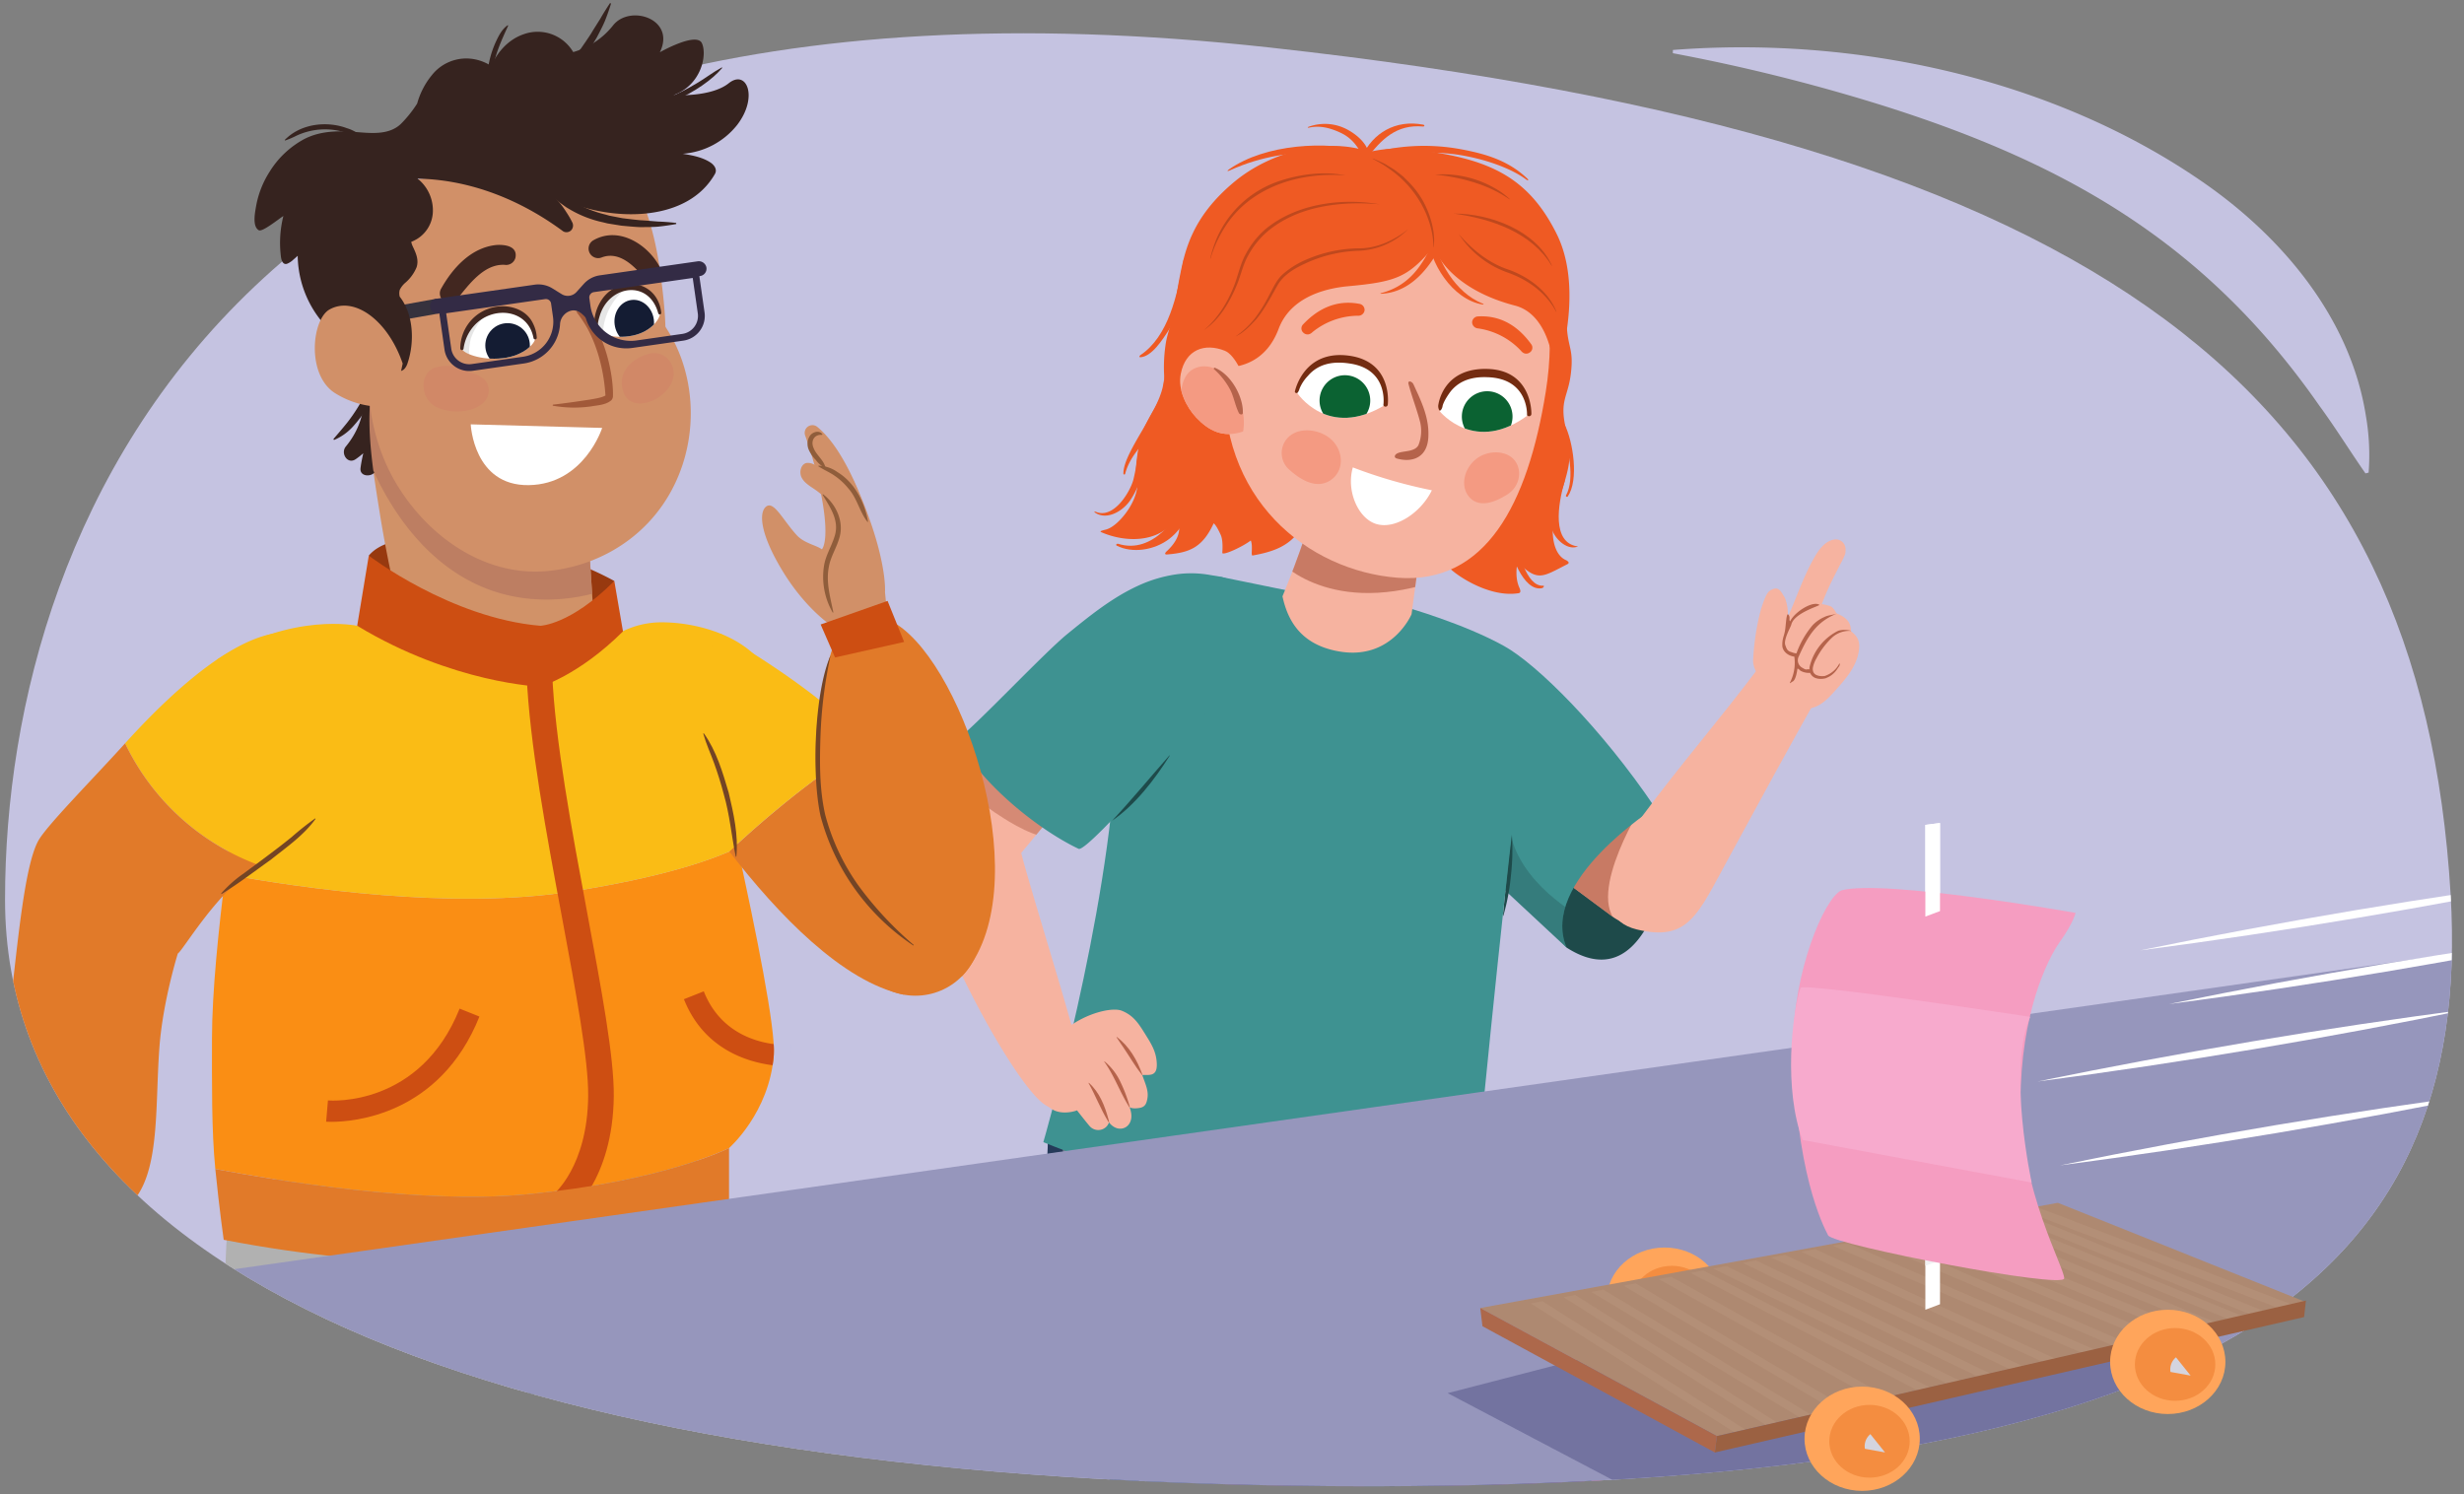 <svg xmlns="http://www.w3.org/2000/svg" xmlns:xlink="http://www.w3.org/1999/xlink" width="760" height="461" viewBox="0 0 760 461"><rect x="0" y="0" width="760" height="461" fill="#808080" stroke="none"/><defs><style>.cls-1{fill:#c5c3e1;}.cls-2,.cls-21,.cls-65{fill:none;}.cls-3{fill:#fff;}.cls-4{fill:#f6b3a0;}.cls-5{fill:#3e9291;}.cls-6{fill:#ca6e9a;}.cls-7{fill:#2e4970;}.cls-8{clip-path:url(#clip-path);}.cls-9{clip-path:url(#clip-path-2);}.cls-10,.cls-14{fill:#1e4a4a;}.cls-11{clip-path:url(#clip-path-3);}.cls-12,.cls-15,.cls-19{fill:#b5634b;}.cls-12{opacity:0.7;}.cls-13{clip-path:url(#clip-path-4);}.cls-14{opacity:0.3;}.cls-16{clip-path:url(#clip-path-5);}.cls-17{fill:#975375;}.cls-17,.cls-19{opacity:0.5;}.cls-18{clip-path:url(#clip-path-6);}.cls-20{clip-path:url(#clip-path-7);}.cls-21{stroke:#a9b4c4;stroke-width:1.91px;}.cls-21,.cls-65{stroke-miterlimit:10;}.cls-22{fill:#182538;}.cls-22,.cls-65{opacity:0.4;}.cls-23{fill:#1a3554;}.cls-24{clip-path:url(#clip-path-8);}.cls-25{fill:#97390f;}.cls-26{fill:#d19268;}.cls-27{fill:#9c602e;}.cls-28{fill:#d19068;}.cls-29{fill:#cd4e12;}.cls-30{fill:#9c9c9c;}.cls-31{fill:#b1b1b1;}.cls-32{fill:#fabc15;}.cls-33{fill:#fa8e14;}.cls-34{fill:#e17a29;}.cls-35{fill:#734425;}.cls-36{fill:#6a727a;}.cls-37{fill:#73bde4;}.cls-38{fill:#8f5d3b;}.cls-39{fill:#9696bc;}.cls-40{fill:#7373a0;}.cls-41{fill:#36231f;}.cls-42{fill:#bd7e62;}.cls-43{fill:#d18867;}.cls-44{fill:#a15939;}.cls-45{fill:#422720;}.cls-46{clip-path:url(#clip-path-9);}.cls-47{fill:#141c33;}.cls-48{opacity:0.1;}.cls-49{clip-path:url(#clip-path-10);}.cls-50{fill:#36323d;}.cls-51{fill:#332b45;}.cls-52{fill:#ef5a23;}.cls-53{fill:#f49a82;}.cls-54{clip-path:url(#clip-path-11);}.cls-55{fill:#bf481d;}.cls-56{clip-path:url(#clip-path-12);}.cls-57{fill:#0b6232;}.cls-58{fill:#742c11;}.cls-59{clip-path:url(#clip-path-13);}.cls-60{fill:#ffa55b;}.cls-61{fill:#f48d40;}.cls-62{fill:#d4d4de;}.cls-63{fill:#ae8971;}.cls-64{clip-path:url(#clip-path-14);}.cls-65{stroke:#bb9880;stroke-width:2.496px;}.cls-66{fill:#9b6142;}.cls-67{fill:#ad684b;}.cls-68{fill:#f1f1f2;}.cls-69{fill:#f59dc1;}.cls-70{fill:#f7aacd;}</style><clipPath id="clip-path"><path class="cls-1" d="M755.873,275.9c7.082,119.217-72.069,182.581-333.605,182.581S1.554,396.939,1.554,277.512,76.934-19.987,391.69,14.661C651.656,43.277,746.779,122.818,755.873,275.9Z"/></clipPath><clipPath id="clip-path-2"><path class="cls-2" d="M853.119,190.475A396.551,396.551,0,0,0,813.49,159.49c-31.372-21.581-32.127-191.511-32.127-191.511L65.62-30.98,66.005,112s-47.8,30.64-67.692,49.45C-61.344,223.7-97.512,324.158-83.463,410.527-72.536,477.7-31.232,536.357,53.025,561.888c48.968,14.261,101.419,5.063,151.973-4.557,27.241-5.184,113.36-18.11,215.689-25.458,90.583-6.5,185.313-8,246.09-4.709,143.265,7.756,223.252-52.222,241.829-145.488C921.482,317.031,903.629,244.119,853.119,190.475Z"/></clipPath><clipPath id="clip-path-3"><path class="cls-4" d="M497.189,282.636,462.173,256.63,481.017,219.6l32.138,35.313s11.763,4.644,4.692,21.483S497.189,282.636,497.189,282.636Z"/></clipPath><clipPath id="clip-path-4"><path class="cls-5" d="M433.829,187.377s17.778,5.023,30.18,11.955c10.025,5.6,29.786,25.084,46.467,49.791,0,0-35.848,22.791-27.281,43.18l-35.118-32.684S409.827,219.263,433.829,187.377Z"/></clipPath><clipPath id="clip-path-5"><path class="cls-6" d="M449.756,395.725s55.7,68.815,63.177,97.142c3.912,14.828-32.746,72.146-36.476,79.475-15.183.165-28.906-12.993-28.906-12.993l20.641-64.556L408.308,424.04Z"/></clipPath><clipPath id="clip-path-6"><path class="cls-4" d="M363.121,188.7s-42.333,5.6-70.928,53.132a46.914,46.914,0,0,0-6.42,29.562c1.8,14.764,24.352,58.416,35.073,68.236,9.965,9.126,11.029-13.383,11.354-16.048s-14.5-49.5-17.209-60.476c0,0,24.327-29.032,27.29-35.094s10.175-17.014,10.175-17.014Z"/></clipPath><clipPath id="clip-path-7"><path class="cls-7" d="M451.44,350.91l-64.1,2.508-64.1-2.508s-.331,15.05-1.728,35.961c-1.617,24.215,21.8,79.591,40.453,101.187,2.945,3.436,44.664-.491,74.113-7.853l-4.417-23.559,2.454,23.068c22.577-1.963,59.388-21.6,60.861-27.485C467.988,411.982,451.44,350.91,451.44,350.91Z"/></clipPath><clipPath id="clip-path-8"><path class="cls-4" d="M408.26,146.354a294.944,294.944,0,0,1-12.692,37.6c1.571,7.251,5.526,15.1,17.862,17.064,15.994,2.546,21.959-11.558,21.959-11.558l5.053-37.908Z"/></clipPath><clipPath id="clip-path-9"><path class="cls-3" d="M165.06,104.212c-.479-2.271-2.262-9.987-11.952-8.553-7.805,1.155-10.869,6.421-10.631,11.845.056,1.285,5.58,3.772,12.5,3.007S165.338,105.531,165.06,104.212Z"/></clipPath><clipPath id="clip-path-10"><path class="cls-3" d="M203.5,96.547c-.625-2.227-2.887-9.787-11.325-7.685-6.795,1.692-9.034,7.15-8.342,12.535.164,1.276,5.268,3.368,11.32,2.125S203.86,97.841,203.5,96.547Z"/></clipPath><clipPath id="clip-path-11"><path class="cls-4" d="M364.188,115.364c1.484-7.612,7.42-9.614,13.58-7.172,3.279,1.3,6.435,8.368,6.958,12.826.187,1.587.973,11.321-1.428,12.125-6.092,2.042-10.542-.33-14.315-4.325C366.008,125.666,363.225,120.285,364.188,115.364Z"/></clipPath><clipPath id="clip-path-12"><path class="cls-3" d="M444.072,126.861s10.921,13.66,27.591.918c0,0,.36-11.6-12.6-12.413C445.946,114.547,444.072,126.861,444.072,126.861Z"/></clipPath><clipPath id="clip-path-13"><path class="cls-3" d="M400.024,121.1s9.478,14.7,27.356,3.712c0,0,1.535-11.507-11.27-13.627C403.14,109.037,400.024,121.1,400.024,121.1Z"/></clipPath><clipPath id="clip-path-14"><polygon class="cls-2" points="711.371 401.987 529.553 442.997 461.522 404.125 634.722 371.042 711.371 401.987"/></clipPath></defs><g id="Guides_Delete_Me_" data-name="Guides (Delete Me)"><path class="cls-1" d="M755.873,275.9c7.082,119.217-72.069,182.581-333.605,182.581S1.554,396.939,1.554,277.512,76.934-19.987,391.69,14.661C651.656,43.277,746.779,122.818,755.873,275.9Z"/><g class="cls-8"><g class="cls-9"><path class="cls-10" d="M510.476,249.123a33.63,33.63,0,0,1,1.681,27.445c-3.528,9.364-11.129,27.175-28.962,15.735l-15.062-18.177L491.014,244.1Z"/><path class="cls-4" d="M497.189,282.636,462.173,256.63,481.017,219.6l32.138,35.313s11.763,4.644,4.692,21.483S497.189,282.636,497.189,282.636Z"/><g class="cls-11"><path class="cls-12" d="M507.623,246.576s-19.037,29.474-8.4,38.334L480.544,275.9l16.24-36.16Z"/></g><path class="cls-5" d="M433.829,187.377s17.778,5.023,30.18,11.955c10.025,5.6,29.786,25.084,46.467,49.791,0,0-35.848,22.791-27.281,43.18l-35.118-32.684S409.827,219.263,433.829,187.377Z"/><g class="cls-13"><path class="cls-14" d="M489.393,283.823s-18.545-9.08-23.081-24.94l-3.85,20.01,24.285,22.438Z"/></g><path class="cls-4" d="M573.3,201.074c.538-3.116-.215-4.657-2.391-6.361.014-2.915-1.563-4.29-4.368-5.472-.241-.1-1.009-2.021-2.153-2.3a13.22,13.22,0,0,0-2.486-.58,89.385,89.385,0,0,1,4.073-9.057c.542-1.085,1.146-2.267,1.683-3.321a24.123,24.123,0,0,0,1.457-3.034,3.8,3.8,0,0,0,.121-1.035,3.288,3.288,0,0,0-.479-2.154,3,3,0,0,0-3.021-1.322c-2.754.432-4.673,3.07-5.9,5.158-3.11,5.289-5.167,11.181-7.38,16.426-.663,1.57-.512,1.43-1.046,2.645a13.854,13.854,0,0,0-.871-6.245c-1.321-2.095-1.934-3.877-4.581-2.232-1.141.709-1.88,2.963-2.847,5.906a77.037,77.037,0,0,0-2.386,15.634c-.021,6.255,10.788,14.013,13.432,14.572,4.7.993,7.5-.406,11.242-4.54C568.994,209.792,572.447,206,573.3,201.074Z"/><path class="cls-4" d="M506.239,252.183c12.236-16.518,24.23-30.259,36.561-46.687,6.368,2.372,13.212,3.821,19.231,6.966-8.637,14.933-22.137,40-29.195,52.88-9.164,16.72-12.06,25.267-28,21.367C488.027,282.6,500.766,260.623,506.239,252.183Z"/><path class="cls-15" d="M567.442,204.705c-.008-.031-.074-.035-.1-.045a7.756,7.756,0,0,1-4.3,3.786c-.035.013.011.107-.069.083s.014-.04.018-.051-.016,0-.037.008a.574.574,0,0,1-.085.022c-.053.008-.081.017-.182.029a3.565,3.565,0,0,1-.369.034,5.611,5.611,0,0,1-.715-.009,3.976,3.976,0,0,1-1.378-.344,1.821,1.821,0,0,1-.936-.971,2.48,2.48,0,0,1-.1-1.39,9.021,9.021,0,0,1,1.059-2.73,24.541,24.541,0,0,1,4.7-6.321,7.836,7.836,0,0,1,6.142-2.168,7.681,7.681,0,0,0-3.81-.15,4.332,4.332,0,0,0-.713.3,16.67,16.67,0,0,0-8.41,10.93,2.134,2.134,0,0,0-.024.76c-1.051-.142-.827.393-2.159-.449a2.629,2.629,0,0,1-1.142-3.579c2.646-5.92,5.3-10.654,11.81-13.186-1.361.476-2.723.445-4.055,1.119a11.179,11.179,0,0,0-3.552,2.535,28.342,28.342,0,0,0-4.925,8.6c-.375.125-1.623-.384-1.769-.423-1.17-.308-1.365-1.281-1.653-2.013-.68-1.728,1.63-5.6,1.823-6.405.874-3.659,9.033-5.842,8.657-6.1-1.931-1.332-7.593,2.076-9.032,5.121-.484-.789.161-1.12-.5-2.068s-.758,3.178-1.069,4.936-.881,2.446-.826,4.583c.043,1.705,1.678,3.151,3.7,3.4a13.3,13.3,0,0,1-1.213,7.748c-.5.957.359.07.636-.032,1.131-.416,1.516-3.855,1.523-3.9.053-.392.9.527.959.551a5.429,5.429,0,0,0,2.964.651c.041-.007.018.052.029.075a3.027,3.027,0,0,0,1.425,1.429,4.491,4.491,0,0,0,1.747.348,5.643,5.643,0,0,0,.83-.046,3.458,3.458,0,0,0,.434-.067c.127-.022.158-.036.234-.054s.092-.024.145-.04a1.1,1.1,0,0,0,.115-.044c.047-.018.068-.035.12-.06s-.069.023.046-.026.378-.159.571-.26.464-.255.681-.4a7.448,7.448,0,0,0,1.2-1.028,8.263,8.263,0,0,0,.956-1.251C567.132,205.693,567.6,205.277,567.442,204.705Z"/><path class="cls-6" d="M409.87,398.772s11.357,58.512,19.166,109.982c1.977,13.026-36.969,76.164-40.577,84.324-15.152.991-29.57-11.4-29.57-11.4l27.458-72.326L360.5,407.825Z"/><path class="cls-6" d="M449.756,395.725s55.7,68.815,63.177,97.142c3.912,14.828-32.746,72.146-36.476,79.475-15.183.165-28.906-12.993-28.906-12.993l20.641-64.556L408.308,424.04Z"/><g class="cls-16"><path class="cls-17" d="M486.639,445.521l11.78,12.434S480.1,478.9,448.683,482.823L446.065,464.5Z"/></g><path class="cls-4" d="M363.121,188.7s-42.333,5.6-70.928,53.132a46.914,46.914,0,0,0-6.42,29.562c1.8,14.764,24.352,58.416,35.073,68.236,9.965,9.126,11.029-13.383,11.354-16.048s-14.5-49.5-17.209-60.476c0,0,24.327-29.032,27.29-35.094s10.175-17.014,10.175-17.014Z"/><g class="cls-18"><path class="cls-19" d="M335.7,240.592c-3.579-3.429-12.442,2.762-16.561.093-3.623-2.348-2.91-13.284-5.846-16.473-2.823-3.07-4.614-7.071-9.088-7.68-3.626-.494-11.488,9.9-11.881,14.321-.844,9.51,10.724,17.427,17.215,21.534,4.457,2.82,13.046,7.778,18.99,5.629C332.136,256.714,338.589,243.355,335.7,240.592Z"/></g><path class="cls-10" d="M463.565,282.5c.594-6.313,1.905-19,2.615-25.3l.123.013a68.74,68.74,0,0,1-.258,12.759,67.99,67.99,0,0,1-2.356,12.542l-.124-.012Z"/><path class="cls-7" d="M451.44,350.91l-64.1,2.508-64.1-2.508s-.331,15.05-1.728,35.961c-1.617,24.215,21.8,79.591,40.453,101.187,2.945,3.436,44.664-.491,74.113-7.853l-4.417-23.559,2.454,23.068c22.577-1.963,59.388-21.6,60.861-27.485C467.988,411.982,451.44,350.91,451.44,350.91Z"/><g class="cls-20"><path class="cls-21" d="M327.881,336.449s1.237,23.51,2.679,58.845c.981,24.05,20.123,64.3,44.664,96.2"/><path class="cls-22" d="M455.4,350.044l.61,13.407s-22.871,34.3-137.231-7.913l-.8-8.541Z"/><path class="cls-23" d="M409.161,401.342c5.809,12.82,10.071,26.258,14.92,39.454,4.517,13.326,9.291,26.572,13.171,40.1a.374.374,0,0,1-.681.293c-.377-.622-.723-1.263-1.083-1.895s-.716-1.268-1.057-1.912a.1.1,0,0,1,.04-.132c.489.275.954,1.217,1.44,1.769.43.586.876,1.163,1.291,1.76l-.673.322c-4.276-11.4-9.766-28.151-13.935-39.789-3.411-9.971-6.97-19.891-10.468-29.833-1.128-3.332-2.214-6.676-3.146-10.073a.1.1,0,0,1,.181-.067Z"/></g><path class="cls-5" d="M435.379,189.979s39.133,3.6,32.337,56.047c-4.263,32.895-12.489,117.856-12.489,117.856s-53.623,20.942-133.42-11.547c0,0,20.243-69.5,22.556-121.84,2.325-52.614,32.2-52.535,32.2-52.535Z"/><path class="cls-5" d="M351.094,180.659c-8.046,3.673-15,9.315-21.867,14.9-7.058,5.74-26.657,26.648-33.714,32.389,6.213,12.955,24.194,27.731,37.174,33.891,2.761,1.31,38.6-40.08,47.869-52.725,1.967-2.683,4.9-11.858,5.644-15.1,1.349-5.9-1.864-11.9-6.862-15-1.836-1.139-4.022-1.268-6.1-1.644a32.9,32.9,0,0,0-10.53-.185A42.525,42.525,0,0,0,351.094,180.659Z"/><path class="cls-10" d="M342.971,253.223c6.16-6.592,11.772-13.427,17.731-20.2l.105.066c-4.744,7.5-10.654,15.171-17.836,20.129Z"/><path class="cls-4" d="M408.26,146.354a294.944,294.944,0,0,1-12.692,37.6c1.571,7.251,5.526,15.1,17.862,17.064,15.994,2.546,21.959-11.558,21.959-11.558l5.053-37.908Z"/><g class="cls-24"><path class="cls-12" d="M443.826,167.588l-43.3-9.65-6.846,14.228s14.824,17.951,47.959,7.507Z"/></g><path class="cls-4" d="M353.086,318.768c-1.96-3.143-3.542-5.558-7.061-6.971-3.693-1.484-15.54,1.8-21.553,10.08a20.164,20.164,0,0,0-3.319,15.231.223.223,0,0,0,.039-.013,12.358,12.358,0,0,0,.355,1.25c2.422,7,10.244,4.4,10.642,4.171.736.941,3.13,4,3.9,4.86a3.537,3.537,0,0,0,4.968.36,3.329,3.329,0,0,0,1-1.512c.138.164.268.332.414.487,2.936,3.124,7.25.926,6.386-3.563a9.164,9.164,0,0,0-.411-1.541,4.338,4.338,0,0,0,1.737.292c2.5-.1,3.381-.666,3.754-3.254.335-2.294-.659-4.285-1.619-7.026,1.9-.134,4.561.686,4.49-3.268C356.744,324.422,355.031,321.9,353.086,318.768Z"/><path class="cls-15" d="M352.266,331.638c-2.221-2.811-3.9-5.785-5.892-8.714-.641-.964-1.322-1.889-2-2.967l.073-.1c3.862,2.893,6.374,7.245,7.935,11.742l-.117.038Z"/><path class="cls-15" d="M348.394,341.623c-2.9-4.537-4.655-9.74-7.8-14.126l.072-.1a18.118,18.118,0,0,1,4.981,6.49,44.658,44.658,0,0,1,2.866,7.7l-.119.032Z"/><path class="cls-15" d="M342.125,346.232c.01-.047-.008.055-.114.01-.071-.073-.05-.082-.07-.1-.037-.054-.152-.228-.192-.286-2.251-3.716-3.873-7.97-6-11.76l.079-.094c3.312,2.915,4.971,7.2,6.094,11.362.046.19.138.552.179.741,0,.015.025.041-.018.013-.143.029-.063.092-.08.1l.122.015Z"/><path class="cls-25" d="M113.744,171.4c7.219-8.636,28.993-5.178,46.387-2.261a92.179,92.179,0,0,1,29.348,10.076l-13.248,22.238L130.643,192.5l-16.9-21.1"/><path class="cls-26" d="M115.31,115.83c2.34-10.428,16.812-8.256,20.192,0a46.136,46.136,0,0,1,2.22,7.194,14.153,14.153,0,0,1,1.316,1.177,14.857,14.857,0,0,1,7.7,3.592l.384.332c.265.23.507.469.744.71a80.523,80.523,0,0,0,9.769,7.781,40.323,40.323,0,0,1,7.586,4.014c5.2-.7,11.322,1.907,12.822,7.054,4.378,15.029,3.809,31.032,5.522,46.451,2.2,19.869-48.151,16.677-56.107,5.177-4.08-5.9-5.017-13.92-6.5-20.743q-2.193-10.119-3.831-20.341C114.965,144.57,112.263,129.406,115.31,115.83Z"/><path class="cls-27" d="M119.045,117.02c-3.077-1.826-5.219-4.39-8.374-5.993-2.932-1.889-6.129-2.629-9.459-3.529a.128.128,0,0,1-.026-.236c4.6-2.02,11.431,2.263,14.832,5.276,1.314,1.211,2.722,2.442,3.213,4.334a.131.131,0,0,1-.186.148Z"/><path class="cls-28" d="M-13.7,417.1c-6.9.783-5.925-3.482-5.925-3.482a9.853,9.853,0,0,1-5.485-1.266c-2.787-1.583,0-5.279,0-5.279s-3.736-1.382-3.736-3.59,6.963-7.271,6.963-7.271-1.731-1.318-.765-2.983C-20.542,389.6.59,379.607,9.769,378.8L12.7,366.5l20.244,4.407s-5.806,50.846-13.693,48.764c-7.432-1.963.808-18.872.808-18.872a63.123,63.123,0,0,0-15.691,4.333C-5.741,409.346-8.125,416.468-13.7,417.1Z"/><path class="cls-29" d="M9.769,378.8s13.962,7.03,21.407,5l1.765-12.889L12.7,366.5Z"/><path class="cls-30" d="M203.877,511.226a57.742,57.742,0,0,0-8.1-19.808l-28.318-48.985L163.9,426.782C177.316,436.832,198.36,468.094,203.877,511.226Z"/><path class="cls-31" d="M280.586,493.459c-1.547-13.508-66.574-137.624-66.574-137.624l-66.13,61.635,15.829,24.441-3.557-15.651a55.084,55.084,0,0,1,4.494,3.811l2.809,12.362,28.318,48.985a57.8,57.8,0,0,1,9.273,32.266c-.019,1.241-.037,2.54-.055,3.879.013,1.771,0,3.554-.061,5.354-.22,22.215-.091,53.134,1.857,68.193,3.3,25.479,23.449,31.4,51.6,27.384S282.705,511.966,280.586,493.459Z"/><polygon class="cls-31" points="102.316 422.833 232.645 413.605 214.012 355.835 81.216 352.139 102.316 422.833"/><path class="cls-32" d="M176.705,219.326a27.359,27.359,0,0,1,27.358-27.359c15.11,0,34.328,7.691,34.328,22.8s-19.218,31.917-34.328,31.917A27.359,27.359,0,0,1,176.705,219.326Z"/><path class="cls-32" d="M38.575,229.31c20.185-22.347,49.05-46.747,63.444-26.965,20.6,28.305,1.806,47.126-22.1,64.541A74.181,74.181,0,0,1,38.575,229.31Z"/><path class="cls-33" d="M69.554,269.672c22.977,4.229,70.025,11.151,107.151,5.279,27.527-4.353,42.683-9.562,50.82-13.443,5.655,25.725,11.764,55.973,11.146,64-1.372,17.788-13.809,28.649-13.809,28.649s-20.145,10.207-62.281,14.249c-32.869,3.154-77.932-4.351-96.166-7.805-1.192-11.879-1.031-26.837-1.031-40.25C65.384,306.188,67.437,286.355,69.554,269.672Z"/><path class="cls-32" d="M69.554,269.672c2.252-17.748,4.575-31.93,4.575-31.93l-7.153-34.3c23.214-14.72,43.193-10.4,43.193-10.4l56.48,18.773,25.5-17.038.394,2.294c8.389-6.889,22.559-2.113,22.559-2.113l3.383,27.13s4.362,18.169,9.035,39.425c-8.137,3.881-23.293,9.09-50.82,13.443C139.579,280.823,92.531,273.9,69.554,269.672Z"/><path class="cls-34" d="M3.079,311.419c2.454-21.6,4.545-44.386,8.713-52.026,2.545-4.666,16.78-19.01,26.783-30.083a74.181,74.181,0,0,0,41.344,37.576q-1.62,1.18-3.266,2.355c-10.851,7.727-20.41,24.186-21.8,24.88,0,0-4.572,14.582-5.661,28.675-1.9,24.607,1.869,52.453-21.616,53.7C-7.7,378.367.625,333.017,3.079,311.419Z"/><path class="cls-35" d="M97.34,252.6c-3.671,5.1-8.923,8.7-13.766,12.571-5.081,3.61-9.933,7.355-15.252,10.628l-.125-.147a36.949,36.949,0,0,1,6.974-6.215c2.488-1.866,4.992-3.661,7.45-5.536q3.717-2.763,7.314-5.669a92.362,92.362,0,0,1,7.268-5.768l.137.136Z"/><path class="cls-35" d="M218.584,222.06c2.5,6.31,3.5,13.015,5.2,19.557.737,3.291,1.477,6.58,2.174,9.879a62.512,62.512,0,0,1,1.664,9.991l-.189.041c-2.461-6.333-3.515-13.008-5.2-19.555-.738-3.287-1.483-6.573-2.179-9.871a59.348,59.348,0,0,1-1.659-10l.188-.045Z"/><path class="cls-29" d="M175.271,374.919c.563-.429,13.781-10.842,14.043-36.771.12-11.959-3.749-32.719-8.23-56.758-4.664-25.022-9.95-53.382-10.759-73.721l-7.895.314c.832,20.91,6.173,49.569,10.888,74.855,4.221,22.649,8.209,44.041,8.1,55.23-.22,21.82-10.533,30.251-10.972,30.6Z"/><path class="cls-29" d="M192.154,194.772l-2.675-15.553c-13.524,13.591-22.83,13.818-22.83,13.818-27.718-2.358-52.9-21.633-52.9-21.633l-3.575,21.633c29.533,17.853,56.48,18.773,56.48,18.773S178.366,208.482,192.154,194.772Z"/><path class="cls-31" d="M70.468,376.372S59.979,455.427,106.34,530.831c3.317,5.4,1.648,12.48-3.245,16.5-14.384,11.823-42.043,37.592-49.237,66-9.847,38.885,4.406,41.323,4.406,41.323L93.3,662.665c6.485,1.482,12.589-1.542,17.18-6.355,19.753-20.7,70.6-96.5,73.559-114.926,4.054-25.223-26.393-140.995-26.393-140.995"/><path class="cls-30" d="M203.877,511.226a57.742,57.742,0,0,0-8.1-19.808l-28.318-48.985L163.9,426.782C177.316,436.832,198.36,468.094,203.877,511.226Z"/><path class="cls-36" d="M167.594,446.784c-2.126-4.782-2.772-9.941-4.127-14.944-.877-4.5-2.747-10.653-2.973-15.207l.186-.052a33.343,33.343,0,0,1,2.467,7.376c.66,2.5,1.263,5.012,1.866,7.524.57,2.519,1.141,5.038,1.659,7.569a34.551,34.551,0,0,1,1.111,7.691l-.189.043Z"/><path class="cls-34" d="M162.581,368.41c42.136-4.042,62.281-14.249,62.281-14.249v19.354S171.3,402.236,69,382.452c0,0-1.315-9.17-2.588-21.847C84.649,364.059,129.712,371.564,162.581,368.41Z"/><path class="cls-29" d="M102.178,346.064c6.763,0,33.49-2,45.7-32.478l-6.111-2.448c-12.121,30.249-39.446,28.413-40.615,28.321l-.554,6.56C100.643,346.022,101.2,346.064,102.178,346.064Z"/><polygon class="cls-37" points="243.904 322.319 244.159 325.601 243.895 322.32 243.904 322.319"/><path class="cls-29" d="M210.952,308.23l6.121-2.426c4.818,12.16,15.212,15.436,21.563,16.276a26.26,26.26,0,0,1,.035,3.432c-.082,1.056-.208,2.083-.362,3.089C230.434,327.6,217.042,323.6,210.952,308.23Z"/><path class="cls-34" d="M278.79,306.835l21-29.969c-14.322-23.075-24.887-37.8-32.529-47.209-18.2,11.165-34.53,25.685-42.314,33.007C240,282.144,259.939,302.917,278.79,306.835Z"/><path class="cls-32" d="M224.945,262.664c7.784-7.322,24.119-21.842,42.314-33.007-13.161-16.2-45.016-34.163-45.016-34.163l-21.85,30.693A345.9,345.9,0,0,0,224.945,262.664Z"/><path class="cls-35" d="M217.084,226.2c3.889,5.445,5.809,11.981,7.673,18.325,1.519,6.439,3.021,13.069,2.364,19.725l-.193.01c-1.309-6.482-1.853-12.981-3.707-19.33-.82-3.168-1.81-6.291-2.913-9.375s-2.5-6.038-3.4-9.268l.173-.087Z"/><circle class="cls-34" cx="282.341" cy="286.984" r="20.169"/><path class="cls-34" d="M296.68,301.175c23.864-26.384,1.21-95.092-20.193-108.653l-19.725,7.538s-9.118,25.534-3.094,50.926,28.12,40.615,28.12,40.615Z"/><path class="cls-35" d="M256.191,202.151a139.669,139.669,0,0,0-3.109,24.589c-.281,8.174-.371,16.611,1.444,24.59a67.3,67.3,0,0,0,10.467,22.137,107.545,107.545,0,0,0,16.85,18.054l-.11.159a69.323,69.323,0,0,1-28.652-39.992c-2.781-12.58-1.9-38.108,3.11-49.537Z"/><path class="cls-28" d="M255.731,192.463s-7.574-5.094-14.475-16.526-7.176-17.834-5-19.626c2.394-1.97,5.08,3.9,9.426,8.709,2.341,2.588,6.021,3.121,7.814,4.428,0,0,2.809-2.492-.551-18.542a114.278,114.278,0,0,0-4.592-16.54,2.378,2.378,0,0,1,3.691-2.709c3.258,2.636,7.534,7.873,12.086,18.251,9.712,22.139,8.837,32.708,8.837,32.708l.815,8.486-16.046,6.673Z"/><polygon class="cls-29" points="257.554 202.811 253.122 192.636 273.762 185.368 278.873 198.022 257.554 202.811"/><path class="cls-28" d="M251.457,151.073c-1.546-1.068-3.292-2.04-4.175-3.7s-.285-4.251,1.567-4.571a4.125,4.125,0,0,1,2.606.712,33.34,33.34,0,0,1,7.339,5.495,20.241,20.241,0,0,0-4.745-6.309,12.618,12.618,0,0,1-2.7-2.771,3.055,3.055,0,0,1,.129-3.608,2.908,2.908,0,0,1,3.346-.293,7.837,7.837,0,0,1,2.54,2.5,65.639,65.639,0,0,1,12.42,34.621c.113,1.922.052,4.082-1.312,5.442a3.8,3.8,0,0,1-4.709.387c-1.589-1.109-1.856-3.311-1.765-5.107a29.242,29.242,0,0,0-.2-6.139,25.657,25.657,0,0,0-5.082-11.669A23.961,23.961,0,0,0,251.457,151.073Z"/><path class="cls-38" d="M253.831,152.454c3.952,2.89,6.6,8.441,5.079,13.406-.871,3.167-2.718,5.839-3.258,9.024-.94,4.752.456,9.312,1.39,14.034l-.18.07a22.063,22.063,0,0,1-2.715-14.374c.485-3.259,2.365-6.131,3.275-9.169,1.563-4.786-1.26-8.786-3.736-12.863l.145-.128Z"/><path class="cls-38" d="M252.452,143.647a10.461,10.461,0,0,1,5.827,1.964c5.375,3.252,8.383,9.3,9.47,15.32l-.179.074c-2.478-3.176-3.191-7.289-5.857-10.278A19.908,19.908,0,0,0,257.5,146.8c-1.6-1.13-3.361-1.82-5.1-2.969l.05-.186Z"/><path class="cls-38" d="M254.471,144.327a8.2,8.2,0,0,1-2.838-2.423,10.631,10.631,0,0,1-2.21-3.235,4.544,4.544,0,0,1,.376-4.214c.825-1.24,2.977-1.865,3.879-.462l-.112.158c-2.4-.214-3.553,1.832-2.658,3.956.76,2.2,3.1,3.681,3.712,6.1l-.149.124Z"/></g><polygon class="cls-39" points="976.099 528.327 -45.638 528.327 -45.509 408.267 941.972 267.845 976.099 528.327"/><polygon class="cls-40" points="556.297 401.381 446.514 429.752 516.825 466.758 710.488 422.351 631.542 397.68 556.297 401.381"/><path class="cls-3" d="M768.505,337.146q-66.129,13.566-133.116,22.345,66.126-13.587,133.116-22.345Z"/><path class="cls-3" d="M802.189,287.375q-66.127,13.567-133.115,22.345,66.125-13.587,133.115-22.345Z"/><path class="cls-3" d="M793.2,270.826q-66.129,13.567-133.116,22.345,66.124-13.587,133.116-22.345Z"/><path class="cls-3" d="M761.523,311.278Q695.4,324.845,628.408,333.624q66.125-13.587,133.115-22.346Z"/></g><path class="cls-41" d="M116.69,112.824c-.8,2.031-1.732,4.095-2.687,6.1s-2,3.982-3.123,5.9a53.548,53.548,0,0,1-3.733,5.483c-1.376,1.73-2.8,3.37-4.314,5.139l.19.281a16.316,16.316,0,0,0,5.737-4.027,42.584,42.584,0,0,0,4.27-5.545,53.072,53.072,0,0,0,3.371-6.087,49.493,49.493,0,0,0,2.55-6.488Z"/><path class="cls-41" d="M106.654,137.759c5.5-6.7,6.387-13.839,5.467-22.124-.488-4.394,5.887-4.573,7.23-.977a20.642,20.642,0,0,1,.572,12.078,18.259,18.259,0,0,1,.392,4.155,3.116,3.116,0,0,1,2.279,2.1c.742,2.959-2.185,7.224.65,9.508,2.153,1.735.378,5.618-2.266,5.462a5.067,5.067,0,0,1-4.765-3.151c-.18.271-.363.537-.552.788-1.226,1.628-4.785,1.446-4.461-1.206.188-1.542.513-3.057.843-4.573a22.991,22.991,0,0,1-2.369,1.851C107.16,143.354,104.983,139.8,106.654,137.759Z"/><path class="cls-42" d="M115.143,145.134c-1.3-9.848-1.932-19.953.167-29.3,2.34-10.427,16.812-8.255,20.192,0a46.181,46.181,0,0,1,2.22,7.2,14.153,14.153,0,0,1,1.316,1.177,14.857,14.857,0,0,1,7.7,3.592l.384.332c.265.23.507.469.744.71a80.523,80.523,0,0,0,9.769,7.781,40.323,40.323,0,0,1,7.586,4.014c5.2-.7,11.322,1.907,12.822,7.054,3.346,11.489,3.8,23.546,4.6,35.477a57.114,57.114,0,0,1-14.085,1.783C137.378,184.964,121.451,159.055,115.143,145.134Z"/><path class="cls-28" d="M122.535,149.685c10.223,16.674,27.79,28.338,46.621,26.436,18.791-1.9,35.8-14.012,41.8-34.129,5.622-18.851-.18-40.161-15.3-51.242a8.4,8.4,0,0,0-7.316-1.238c-.275-.176-.538-.359-.833-.524-10.833-6.065-21.948-11.832-34.343-12.314-11.008-.427-22.79,4-30.164,13.141C109.669,106.346,111.833,132.228,122.535,149.685Z"/><path class="cls-3" d="M145.192,130.9l40.541,1.1s-5.515,17.375-22.614,17.651S145.192,130.9,145.192,130.9Z"/><path class="cls-43" d="M134.662,113.264a12.483,12.483,0,0,1,10.044,1.6,9.938,9.938,0,0,1,4.842,2.354,4.936,4.936,0,0,1,0,6.5c-3.314,4.021-11.651,3.954-15.648,1.456C129.574,122.474,129.295,114.686,134.662,113.264Z"/><path class="cls-28" d="M124.222,91.492A94.12,94.12,0,0,1,166.9,86.668c4.712.584,10.9,3.194,15.534,1.111,3.749-1.685,4.578-5.641,4.355-9.358-.272-4.544-1.44-9.107-5.307-11.874-.21-.15-.447-.269-.666-.408a4.532,4.532,0,0,0-3.876-5.461l-22.435-2.433c-8.879-2.465-17.938-4.438-27.058-2.668-2.783.54-3.438,2.862-2.741,4.894l-5.592,25.92C118.494,89.261,121.046,92.6,124.222,91.492Z"/><path class="cls-28" d="M173.1,60.137c-2.139-11.737,13.139-19.385,19.886-8.371,6.155,10.046,9.168,20.979,10.712,32.562,1.435,10.762,3.027,24.518-.839,34.911-5.162,13.879-24.395,11.486-25.623-3.463-.4-4.843.661-9.94.789-14.833a122.351,122.351,0,0,0-.376-13.807C176.862,78.067,174.731,69.082,173.1,60.137Z"/><path class="cls-41" d="M167.232,55.584a15.026,15.026,0,0,0,3.425,5.058,26.686,26.686,0,0,0,2.19,2c.809.553,1.571,1.192,2.425,1.665a34.5,34.5,0,0,0,10.733,4.273l1.4.343,1.413.229,2.824.456c1.893.171,3.784.372,5.676.451,1.893-.015,3.787.017,5.669-.146,1.88-.2,3.752-.463,5.6-.809l-.021-.338c-1.882-.219-3.742-.359-5.595-.427-1.852-.129-3.691-.314-5.531-.408-1.832-.171-3.656-.4-5.474-.626l-2.692-.522-1.345-.26-1.313-.369a36.077,36.077,0,0,1-9.954-4.085c-.783-.431-1.452-1.013-2.188-1.507a24.279,24.279,0,0,1-1.987-1.726c-.3-.315-.621-.617-.908-.942l-.82-1.006a13.048,13.048,0,0,1-1.276-2.085Z"/><path class="cls-41" d="M157.321,31.466a15.049,15.049,0,0,0,6.069-.689,26.767,26.767,0,0,0,2.787-1.014c.865-.46,1.785-.839,2.6-1.376a34.528,34.528,0,0,0,8.763-7.528l.951-1.078.858-1.146,1.713-2.291c1.029-1.6,2.085-3.18,3.032-4.819.865-1.684,1.771-3.348,2.5-5.09q1.047-2.634,1.881-5.34l-.31-.138c-1.066,1.566-2.052,3.149-2.972,4.76-.973,1.58-1.99,3.124-2.926,4.711-1,1.543-2.048,3.054-3.093,4.559l-1.711,2.143-.854,1.071-.936.993a36.072,36.072,0,0,1-8.235,6.924c-.745.494-1.571.817-2.35,1.24a24.421,24.421,0,0,1-2.45.96c-.419.12-.835.264-1.256.367l-1.272.26a12.937,12.937,0,0,1-2.438.164Z"/><path class="cls-44" d="M178.021,96.018c7.616,2.373,11.253,18.88,11.039,26.016a1.983,1.983,0,0,1-.488,1.426c-1.759,1.494-4.12,1.519-6.255,1.906a37.433,37.433,0,0,1-11.843-.225l.051-.312c3.835-.434,7.712-1,11.489-1.573,1.546-.3,3.588-.533,4.859-1.326a.512.512,0,0,0-.118.267c-.379-6.969-2.2-14.9-5.755-21.224a44.569,44.569,0,0,0-3.15-4.69l.171-.265Z"/><path class="cls-45" d="M155.651,81.694c-6.4-.335-11.043,6.109-14.708,10.641a2.955,2.955,0,0,1-4.967-3.146c3.594-6.473,9.322-12.865,17.183-13.622,2.652-.162,6.554.382,5.822,3.952a2.968,2.968,0,0,1-3.33,2.175Z"/><path class="cls-3" d="M165.06,104.212c-.479-2.271-2.262-9.987-11.952-8.553-7.805,1.155-10.869,6.421-10.631,11.845.056,1.285,5.58,3.772,12.5,3.007S165.338,105.531,165.06,104.212Z"/><g class="cls-46"><circle class="cls-47" cx="156.559" cy="106.555" r="6.872"/><path class="cls-48" d="M140.753,110.379a26.7,26.7,0,0,1,.556-3.569c.008-.056.01-.113.019-.169a18.408,18.408,0,0,1,2.472-6.948A17.756,17.756,0,0,1,154.554,92.6c.7-.111.837.888.258,1.15l-.021.01c.048.008.1.01.144.019a.6.6,0,0,1-.057,1.177,11.65,11.65,0,0,0-5.1,2.255,18.132,18.132,0,0,0-3.378,4.519,19.55,19.55,0,0,0-1.212,2.851,19.392,19.392,0,0,0-.427,2.694,24.139,24.139,0,0,0-.061,3.019c.042,1.094.419,2.466.092,3.515a1.785,1.785,0,0,1-1.34,1.372,1.9,1.9,0,0,1-1.483-.316,1.549,1.549,0,0,1-.932-.767A6.654,6.654,0,0,1,140.753,110.379Z"/></g><path class="cls-45" d="M164.552,104.255c-1.732-9.047-12.652-9.977-18.25-3.856a13.148,13.148,0,0,0-3.319,7.139.509.509,0,0,1-1.015-.039,13.046,13.046,0,0,1,10.673-12.791c4.48-.891,9.787.755,11.79,5.134a11.072,11.072,0,0,1,1.136,4.327.51.51,0,0,1-1.015.086Z"/><path class="cls-3" d="M203.5,96.547c-.625-2.227-2.887-9.787-11.325-7.685-6.795,1.692-9.034,7.15-8.342,12.535.164,1.276,5.268,3.368,11.32,2.125S203.86,97.841,203.5,96.547Z"/><g class="cls-49"><ellipse class="cls-47" cx="195.626" cy="99.355" rx="6.091" ry="6.872" transform="translate(-11.075 25.765) rotate(-7.329)"/><path class="cls-48" d="M182.006,103.524a21.181,21.181,0,0,1,.357-3.526,20.135,20.135,0,0,1,.7-2.689.8.8,0,0,1-.033-.249,17.776,17.776,0,0,1,.5-4.115,13,13,0,0,1,1.911-3.77c1.665-2.332,4.135-4.46,7.025-4.964a1.294,1.294,0,0,1,1.512.72,1.375,1.375,0,0,1,.061.827,8.386,8.386,0,0,1,2.079-.4c.713-.036.8.847.347,1.212-1.6,1.276-3.358,2.3-4.846,3.731a18.431,18.431,0,0,0-5.443,10.384,16.663,16.663,0,0,0-.174,2.8c.014,1.25.305,2.472-.21,3.648a1.814,1.814,0,0,1-2.828.429A5.914,5.914,0,0,1,182.006,103.524Z"/></g><path class="cls-45" d="M203.024,96.626c-2.9-10.615-15.392-8.67-18.1,1.013a12.7,12.7,0,0,0-.618,3.744.48.48,0,0,1-.956.052,13.428,13.428,0,0,1,1.691-8.062c4.819-8.732,17.7-7.511,18.927,3.1a.481.481,0,0,1-.946.157Z"/><path class="cls-45" d="M183.126,74.059c7.787-4.341,16.724,1.331,20.447,8.417a2.957,2.957,0,0,1-5.029,3.083c-3.155-3.761-7.638-8.119-12.891-6.169a2.952,2.952,0,0,1-2.527-5.331Z"/><polygon class="cls-50" points="112.474 96.153 134.622 92.153 135.403 96.688 113.744 100.523 112.474 96.153"/><path class="cls-51" d="M132.692,94.877a2.388,2.388,0,0,0,2.711,1.811l.1-.015,1.6,11.167a7.711,7.711,0,0,0,8.725,6.539L161.6,112.12a13.029,13.029,0,0,0,11.138-12.092,4.529,4.529,0,0,1,1.326-2.987,4.346,4.346,0,0,1,2.4-1.263c1.568-.225,2.97.863,3.944,1.938a1.614,1.614,0,0,1,.334.607A13.016,13.016,0,0,0,195,107.336l15.77-2.259a7.71,7.71,0,0,0,6.539-8.725l-1.6-11.167.233-.033a2.3,2.3,0,0,0,1.93-2.725,2.388,2.388,0,0,0-2.71-1.811L185.01,84.935a8.22,8.22,0,0,0-4.949,2.646l-2.234,2.487a3.616,3.616,0,0,1-4.594.658l-2.843-1.762a8.212,8.212,0,0,0-5.491-1.148l-30.277,4.337A2.3,2.3,0,0,0,132.692,94.877Zm50.5-4.767,1.183-.17,29.291-4.195,1.562,10.9A5.614,5.614,0,0,1,210.469,103l-14.117,2.022a12.58,12.58,0,0,1-14.237-10.67L181.777,92A1.672,1.672,0,0,1,183.194,90.11Zm-15.041,2.154a1.611,1.611,0,0,1,1.823,1.366l.583,4.068a10.91,10.91,0,0,1-9.253,12.346L145.535,112.3a5.614,5.614,0,0,1-6.353-4.761l-1.562-10.9,29.291-4.2Z"/><path class="cls-41" d="M227.363,38.549c6.624-8.619,2.931-17.287-2.581-12.878s-17.015,3.675-17.015,3.675c8.525-3.123,10.4-12.31,8.746-15.985s-12.983,2.756-12.983,2.756c5.022-10.289-9.248-14.882-14.442-8.279a24.136,24.136,0,0,1-12.283,8.229,12.728,12.728,0,0,0-15.311-5.5c-4.7,1.63-7.983,5.383-10.007,9.768a14.3,14.3,0,0,0-6.276-2.224A13.528,13.528,0,0,0,133.19,23.2a23.751,23.751,0,0,0-4.52,8.742,36.935,36.935,0,0,1-5.024,6.283c-3.5,3.328-8.64,2.92-13.108,2.563-5.719-.457-11.208-.594-16.485,2A28.329,28.329,0,0,0,83.2,52.911,29.154,29.154,0,0,0,78.961,63.76c-.308,1.806-1.183,6.1.863,7.261,1.116.631,6.257-3.582,7.579-4.384a34.119,34.119,0,0,0-.739,12.655c.132.992.618,2.552,1.956,2.044A6.192,6.192,0,0,0,90.5,80.075c.451-.378.882-.777,1.324-1.166a32.629,32.629,0,0,0,12.83,25.469c3.237,2.489,9.774,7,14.134,5.881.606-.155,2.054,2.751,2.352,3.082,1.069,1.189,2.535,1.659,3.712.329a5.012,5.012,0,0,0,.9-1.769c2.123-6.31,1.848-14.949-2.457-20.378a4.056,4.056,0,0,1,.015-2.131,6.969,6.969,0,0,1,1.655-2.125,12.69,12.69,0,0,0,3.532-4.835c.726-2.235-.164-4.266-1.111-6.265a6.491,6.491,0,0,1-.548-1.552,13.4,13.4,0,0,0,1.905-.964,10.266,10.266,0,0,0,4.78-8.716,12.439,12.439,0,0,0-4.092-9.287c-.206-.186-.429-.361-.646-.539,16.338.3,31.883,6.594,44.909,16.244a2.052,2.052,0,0,0,2.478-.319,2.136,2.136,0,0,0,.32-2.474,25.827,25.827,0,0,0-1.755-3.034,26.445,26.445,0,0,0-2.1-2.946c-.626-.785-1.285-1.548-1.959-2.3,1.821.883,3.662,1.68,5.465,2.381,13.781,5.365,35.911,5.824,44.368-9,.81-1.421-.254-2.8-1.423-3.563-2.495-1.625-5.609-2.187-8.5-2.663A23.678,23.678,0,0,0,227.363,38.549Z"/><path class="cls-28" d="M124.205,112.135c-4.644-13.582-15.115-20.884-22.595-16.65-5.373,3.041-7.147,19.83,1.5,25.639a27.458,27.458,0,0,0,18.284,4.149Z"/><path class="cls-52" d="M439.924,65.5c2.263-3.556,17.067-11.159,18.536-9,5.25,7.7,11.568,13.954,14.075,22.439.295.334.593.668.88,1,2.7,3.131,10.233,7.427,9.909,13.252-.818,14.707,2.325,12.429,1.212,21.943-.859,7.348-3.54,8.253-1.64,16.746a32.713,32.713,0,0,1,1.228,7.044c.4,6.544-3.361,14.233-4.3,18.021-2.145,8.721-.192,14.53,3.33,15.9.27.216,1.242.716.248,1.218-7.727,3.914-9.013,5.478-15.327-.638.176-.577-1.162,3.99.536,7.8.293.653.646,1.612-.183,1.752-9.591,1.586-20.752-6.475-22-8.531-3.589-3.746,1.323-10.2,3.837-15.854a22.839,22.839,0,0,1,.573-4.221c.946-5.071.249-10.331-.872-15-1.711-7.15-5.939-12.923-7.351-20.194-.308-1.586,1.075-3.561,2.41-3.378a6.852,6.852,0,0,1-.3-1.727,2.923,2.923,0,0,1,2.947-3.119,4.374,4.374,0,0,1,1.221.336c-.006-.033-.012-.063-.016-.1-.3-2.134,2.413-3,3.351-1.61.122.177.229.362.344.544.055-.155.105-.313.16-.463a29.082,29.082,0,0,0,1.948-11.622c-.279-7.134-4.193-13.916-4.633-20.983-2.218-1.958-4.579-3.881-6.546-5.774-1.566-.965-3.187-1.927-4.9-2.9C437.768,67.9,438.557,66.7,439.924,65.5Z"/><path class="cls-52" d="M486.56,168.55c-7.928-1.153-6.069-12.922-3.954-20.093.294-.99-2.458-1.349-2.929-.555-2.8,4.712-2.3,10.314-1.072,15.1.763,2.956,4.44,6.73,7.819,5.687C486.673,168.611,486.855,168.591,486.56,168.55Z"/><path class="cls-52" d="M476.035,180.682c-5.524.31-7.62-11.043-9.042-15.409-.242-.734-1.645-.217-1.615.645.143,4.471,4.492,16.826,10.293,15.494C476.087,181.316,476.427,180.659,476.035,180.682Z"/><path class="cls-52" d="M404.347,127.112c.032-2.964-.1-5.907.22-8.923.515-4.874,1.931-9.892,3.159-14.826-14.137-2.226-30.174-12.324-44.366-14.272-.883,8.359-2.954,12.125-3.735,16.512a47.445,47.445,0,0,0-.559,10.091c.1,7.08-2.467,8.551-5.781,15.5-1.828,3.838-3.5,13-2.682,16.1,1.57,5.97-5.144,14.649-9.123,15.942-.33.194-2.726.524-1.807.924,7.155,3.14,17.587,3.57,23.078-4.071-.051-.5,3.574,4.027-2.892,9.963-.55.506-.739,1.053.115.985,6.859-.554,10.887-2.068,14.373-9.6.306.21.972.923,2.152,3.5.436.957.715,2.565.515,5.57-.07,1.048,6.115-1.749,8.791-3.788.789,2.105-.214,4.987.7,4.616.011,0,.018-.012.026-.014,9.335-1.655,13.435-4.567,17.344-12.777,4.73-9.939,2.634-21.349,1.014-30.755A.834.834,0,0,0,404.347,127.112Z"/><path class="cls-52" d="M352.727,138.524c-.06-.879-1.506-.509-1.617.322a66.181,66.181,0,0,1-1.544,9.184c-1.1,3.94-6.133,12.125-11.55,9.863-.4-.168-.627-.033-.3.2,3.406,2.385,8.172-.028,10.731-3.527A24.555,24.555,0,0,0,352.727,138.524Z"/><path class="cls-52" d="M367.4,151.03c-3.613,8.423-11.709,20.1-22.512,16.725-.448-.139-.867.346-.438.566,4.77,2.43,11.639,1.46,16.293-2.158,4.859-3.778,6.765-9.676,8.64-14.9C369.837,150,367.913,149.841,367.4,151.03Z"/><path class="cls-4" d="M476.776,120.857c-5.557,34.663-18.516,59.505-45.782,57.358-27.365-2.161-55.657-24.147-53.281-63.908,2.088-34.924,26.4-63.687,59.641-62.2C464.769,53.335,483.093,81.469,476.776,120.857Z"/><path class="cls-15" d="M435.98,118.571c-.469-1.02-1.865-1.312-1.543-.125,1.18,4.36,2.563,7.766,3.6,11.8a11.776,11.776,0,0,1-.531,7.065c-1.1,2.124-4.572,1.719-6.327,2.457-1.111.464-1.329,1.4-.323,1.677,4.842,1.358,9.268-.353,9.685-6.323C440.977,128.938,438.309,123.659,435.98,118.571Z"/><path class="cls-52" d="M480.141,72.158c9.224,18.534-.618,45.091-.618,45.091-.219-9.343-3.372-20.671-12.218-22.977-21.267-5.546-25.1-18.071-25.1-18.071-8.105,9.4-11.345,10.757-27.256,12.176-3.708.461-16.451,2.113-20.564,13.058-7.246,19.283-29.95,10.536-33.671,6.107,0,0,1.6-14.309,3.164-22.15s3.6-18.328,16.9-29.351C392.923,45.985,410.9,42.5,422.223,46.885a40.319,40.319,0,0,1,15.368-.6C458.541,49,471.11,54.012,480.141,72.158Z"/><path class="cls-53" d="M466.71,141.491c2.867,2.834,2.518,8.326-1.845,11.08-4.127,2.6-8.5,3.922-11.371,1.09s-2.43-7.913.984-11.347S463.842,138.66,466.71,141.491Z"/><path class="cls-53" d="M398.81,133.8a6.82,6.82,0,0,0-.937,11.262c3.805,3.38,8.22,5.553,12.1,3.338s4.755-7.294,1.948-11.353S402.688,131.585,398.81,133.8Z"/><path class="cls-52" d="M403.646,103.134a1.83,1.83,0,0,1-1.528-.415,1.762,1.762,0,0,1-.176-2.667c3-3.165,8.772-7.966,17.344-6.32a1.891,1.891,0,0,1,1.6,2.066,1.951,1.951,0,0,1-2.065,1.6,22.512,22.512,0,0,0-14.028,5.077A2.315,2.315,0,0,1,403.646,103.134Z"/><path class="cls-52" d="M470.177,109a1.834,1.834,0,0,0,1.573-.21,1.766,1.766,0,0,0,.529-2.619c-2.555-3.534-7.642-9.06-16.359-8.565a1.894,1.894,0,0,0-1.861,1.838,1.956,1.956,0,0,0,1.837,1.861,22.491,22.491,0,0,1,13.23,6.888A2.347,2.347,0,0,0,470.177,109Z"/><path class="cls-4" d="M364.188,115.364c1.484-7.612,7.42-9.614,13.58-7.172,3.279,1.3,6.435,8.368,6.958,12.826.187,1.587.973,11.321-1.428,12.125-6.092,2.042-10.542-.33-14.315-4.325C366.008,125.666,363.225,120.285,364.188,115.364Z"/><g class="cls-54"><path class="cls-53" d="M368.1,113.813c-4.148,2.138-5.361,9.937-1.128,16.432,4.008,6.141,8.677,10.666,12.827,8.529s5.088-9.4,2.2-16.268C378.189,113.417,372.25,111.677,368.1,113.813Z"/><path class="cls-15" d="M374.793,113.476c5.025,2.114,8.731,9.033,8.553,13.913-.025.666-.964.542-1.224.016-1.082-2.175-1.473-4.57-2.478-6.791a22.416,22.416,0,0,0-5.147-6.688A.27.27,0,0,1,374.793,113.476Z"/></g><path class="cls-52" d="M366.636,80.054c.031-1.245-1.405-.834-1.615.337-1.886,10.532-4.574,23.356-13.3,29.177-.359.24-.384.652-.03.636,3.5-.151,6.795-5.224,9.086-8.844C364.576,95.355,366.465,86.8,366.636,80.054Z"/><path class="cls-52" d="M419.981,48.4c1.048-.007,1.965-1.433.864-1.743-11.513-3.247-30.465-2.349-41.81,5.619-.609.425-.533.664.262.3C399.288,43.441,417.658,48.414,419.981,48.4Z"/><path class="cls-52" d="M450.949,46.1a62.462,62.462,0,0,0-31.3,2.05c-1.2.4-.854,2.1.4,1.786,9.451-2.412,18.546-3.5,27.79-2.455,7.336.834,17.335,3.68,23.019,7.986.335.253.718.107.425-.181C465.286,49.413,457.906,47.426,450.949,46.1Z"/><path class="cls-52" d="M415.953,40.175a14.609,14.609,0,0,0-12.4-1.03c-.332.143-.17.315.242.223,3.393-.757,6.656.154,9.759,1.615,3.811,1.8,5.542,4.723,7.367,8.285a.7.7,0,0,0,1.331-.192C422.764,45.26,419,41.877,415.953,40.175Z"/><path class="cls-52" d="M438.994,38.458c-8.578-1.643-15.529,2.607-18.876,9.76-.344.735.957,1.351,1.43.722,4.546-6.031,9.238-10.636,17.377-9.916C439.437,39.069,439.488,38.553,438.994,38.458Z"/><path class="cls-52" d="M449.53,58.894C442.143,70.151,441.274,86.408,426,90.415c-.341.089-.251.216.123.2,14.421-.748,21.025-19.509,24.884-31.049A.822.822,0,0,0,449.53,58.894Z"/><path class="cls-52" d="M457.364,93.681c-8.527-3.406-14.075-13.212-15.615-21.98-.174-.986-1.531-.657-1.481.28.483,8.941,7.639,20.384,17,21.949C457.679,94,457.722,93.824,457.364,93.681Z"/><path class="cls-55" d="M442.161,76.2c-.252-9.458-5.626-18.39-13.24-23.83l-1.783-1.243c-1.217-.785-2.512-1.445-3.764-2.174l.042-.086c1.341.58,2.708,1.143,3.994,1.837.676.439,2.174,1.317,2.814,1.755.855.661,1.809,1.352,2.628,2.049l1.582,1.569a27.778,27.778,0,0,1,4.106,5.275,28.265,28.265,0,0,1,3.654,10.441,20.985,20.985,0,0,1,.063,4.41l-.1,0Z"/><path class="cls-55" d="M434.333,70.7a22.852,22.852,0,0,1-15.082,6.645,42.183,42.183,0,0,0-15.767,3.533c-3.6,1.591-7.344,3.563-9.373,7.011-2,3.509-4.023,7.462-6.622,10.583-1.828,2.015-4.068,4.275-6.4,5.321a27.309,27.309,0,0,0,6-5.633,46.584,46.584,0,0,0,4.341-7.025c1.315-2.414,2.409-5.069,4.595-6.847A27.119,27.119,0,0,1,403.106,80a41.651,41.651,0,0,1,16.131-3.39c5.551.009,10.979-2.584,15.1-5.912Z"/><path class="cls-55" d="M449.956,72.2c4.187,4.864,9.344,9.058,15.525,11.035,6.217,2.3,12.059,6.637,14.6,12.927L480,96.2c-3.067-5.844-8.718-9.9-14.844-12.078A29.848,29.848,0,0,1,449.956,72.2Z"/><path class="cls-55" d="M448.411,65.891c11.245-.067,25.368,5.251,30.275,16.048l-.083.046C472.454,71.7,459.972,67.52,448.687,65.92c0,0-.153-.013-.132-.016.06-.008-.014-.151,0-.095l-.022,0-.036,0-.069-.007-.012.095Z"/><path class="cls-55" d="M442.632,53.856a32.246,32.246,0,0,1,20.647,5.593,25.786,25.786,0,0,1,2.395,1.983l-.055.078c-6.7-4.685-15.135-6.842-22.987-7.654Z"/><path class="cls-55" d="M425.473,63.017c-11.934-1.039-25.231.5-34.66,8.5a25.8,25.8,0,0,0-5.7,7.081c-1.554,2.658-2.23,5.671-3.3,8.528-2.253,5.621-5.387,11.277-10.513,14.744,4.555-3.79,7.816-9.334,9.815-15.014.971-2.86,1.7-5.985,3.236-8.676a26.638,26.638,0,0,1,5.842-7.382c9.55-7.994,23.577-9.8,35.287-7.784Z"/><path class="cls-55" d="M415.048,54.13C401.954,53,387.473,57.066,379.3,67.9a37.948,37.948,0,0,0-5.922,11.855l-.092-.027a37.364,37.364,0,0,1,2.083-6.386,32.066,32.066,0,0,1,19.7-17.646c6.31-2.045,13.63-2.92,19.984-1.563Z"/><path class="cls-3" d="M444.072,126.861s10.921,13.66,27.591.918c0,0,.36-11.6-12.6-12.413C445.946,114.547,444.072,126.861,444.072,126.861Z"/><g class="cls-56"><path class="cls-57" d="M466.514,128.921a7.814,7.814,0,1,1-7.383-8.222A7.81,7.81,0,0,1,466.514,128.921Z"/></g><path class="cls-58" d="M444.138,126.645l-.027,0c-.364-.045-.537-1.126-.5-1.494.012-.127,1.192-11.917,15.5-11.33,13.555.574,13.237,13.751,13.235,13.875a.721.721,0,0,1-.695.7c-.366-.041-.665-.122-.653-.488.013-.455.209-10.886-11.712-11.529-.083,0-.173,0-.258-.006-5.494-.3-9.567,1.372-12.105,5.077-1.9,2.772-1.988,3.887-1.989,3.915C444.893,125.714,444.489,126.688,444.138,126.645Z"/><path class="cls-3" d="M400.024,121.1s9.478,14.7,27.356,3.712c0,0,1.535-11.507-11.27-13.627C403.14,109.037,400.024,121.1,400.024,121.1Z"/><g class="cls-59"><path class="cls-57" d="M422.544,124.774a7.815,7.815,0,1,1-6.511-8.93A7.814,7.814,0,0,1,422.544,124.774Z"/></g><path class="cls-58" d="M399.993,121.261l-.028,0c-.364-.044-.629-.176-.558-.536.023-.125,2.693-13.018,16.87-10.981,13.425,1.946,11.787,14.976,11.769,15.1a.69.69,0,0,1-.752.6c-.359-.074-.642-.246-.591-.609.062-.452,1.35-11.053-10.472-12.71l-.255-.037c-5.451-.765-9.66.44-12.566,3.871a12.6,12.6,0,0,0-2.559,3.877C400.777,120.183,400.341,121.3,399.993,121.261Z"/><path class="cls-52" d="M482.567,130.9c-.312-.621-1.043,1.262-.8,1.9,1.951,5.147,4.105,14.9,1.254,20.009-.175.314.319.657.528.357C487.059,148.089,485.219,136.164,482.567,130.9Z"/><path class="cls-52" d="M358.929,117.343c-.442,8.647-12.5,21.926-12.424,28.745a.273.273,0,0,0,.541.066c1.672-6.541,7.71-11.366,11.943-16.441C359.5,129.1,358.97,116.531,358.929,117.343Z"/><path class="cls-3" d="M441.643,151.24a151.55,151.55,0,0,1-24.37-7.054c-2.09,7.173,1.588,15.658,7.117,17.418C430.306,163.488,438.281,158.176,441.643,151.24Z"/><path class="cls-43" d="M200.078,109.182a5.844,5.844,0,0,1,7.08,3.309c3.859,8.369-11.75,16.962-14.848,8.494C189.945,114.518,195.746,110.232,200.078,109.182Z"/><path class="cls-41" d="M222.778,20.933c-6.264,7.456-22.129,15.11-31.917,12.995l.01-.193c1.473-.326,2.905-.364,4.327-.647,7.176-.87,13.922-3.89,20.07-7.609,2.485-1.507,4.764-3.27,7.38-4.689l.13.143Z"/><path class="cls-41" d="M112.537,43.337c-2.12-.774-3.962-1.817-6.021-2.456a20.742,20.742,0,0,0-15.525,1.2,25.563,25.563,0,0,1-3.056,1.265l-.112-.158c4.778-4.982,12.839-5.995,19.153-3.651a12.106,12.106,0,0,1,5.683,3.655l-.122.15Z"/><path class="cls-41" d="M156.747,7.9c-2.123,4.69-4.285,9.243-4.823,14.413-.543,3.072-.171,6.089-.667,9.215l-.192.023a15.591,15.591,0,0,1-.858-6.257,30.29,30.29,0,0,1,2.715-12.353c.9-1.905,1.853-3.89,3.678-5.166l.147.125Z"/><path class="cls-1" d="M516,15.415c56.066-4.366,117.32,8.579,164.019,41.154,24.188,16.875,44.941,41.691,49.694,71.557a71.212,71.212,0,0,1,.868,17.658l-.967.252c-5.021-7.21-9.158-13.969-14.188-20.832-34.742-49.865-77.482-74.639-134.972-92.737a568.577,568.577,0,0,0-64.478-16.052l.024-1Z"/><ellipse class="cls-60" cx="513.411" cy="400.919" rx="17.779" ry="16.086"/><ellipse class="cls-61" cx="515.674" cy="401.7" rx="12.405" ry="11.224"/><path class="cls-62" d="M515.95,399.508l4.516,5.644-6.209-1.129A4.774,4.774,0,0,1,515.95,399.508Z"/><polygon class="cls-63" points="710.923 401.539 529.553 442.997 456.571 403.488 634.722 371.042 710.923 401.539"/><g class="cls-64"><polyline class="cls-65" points="714.09 406.494 619.634 370.383 614.188 371.739 704.269 408.234 697.278 409.607 605.832 372.463 598.352 374.105 688.532 411.404 679.369 412.983 588.123 375.56 579.899 377.205 672.465 415.93 661.069 417.722 571.595 379.34 562.404 381.673 651.095 419.81 638.89 422.758 551.596 382.931 541.658 384.321 627.137 424.31 617.638 426.921 532.41 385.718 523.498 387.509 607.839 428.961 598.637 431.179 517.163 389.048 508.075 391.189 584.53 433.611 571.693 437.023 497.657 393.307 488.074 395.4 561.725 439.748 550.872 442.035 478.973 396.6 468.994 398.619 542.049 444.816"/></g><polygon class="cls-66" points="711.241 401.201 710.677 406.281 528.932 448.048 529.553 442.997 711.241 401.201"/><polygon class="cls-67" points="456.571 403.488 529.553 442.997 528.932 448.048 457.25 409.103 456.571 403.488"/><polygon class="cls-3" points="598.376 253.886 593.86 254.451 593.86 363.384 598.376 361.691 598.376 253.886"/><polygon class="cls-3" points="598.376 294.525 593.86 295.089 593.86 404.023 598.376 402.33 598.376 294.525"/><polygon class="cls-68" points="598.376 280.979 593.86 281.543 593.86 390.477 598.376 388.783 598.376 280.979"/><path class="cls-69" d="M640.2,281.608s-59.277-10.521-72.277-6.935c-5.276,2.4-14.9,25.391-14.793,47.519.448,39,9.183,55.945,10.745,58.889,1.573,2.965,72.809,16.707,72.811,13.245s-13.563-27.448-13.471-54.613c.09-26.875,8.108-43.536,12.177-49.239C639.505,284.7,640.2,281.608,640.2,281.608Z"/><path class="cls-70" d="M626.2,313.674s-68.767-10.48-70.829-8.965c-2.69,8.069-5.232,31.646.637,46.944l70.641,13.126S619.06,329.93,626.2,313.674Z"/><polygon class="cls-3" points="598.376 253.886 593.86 254.451 593.86 282.743 598.376 281.049 598.376 253.886"/><ellipse class="cls-60" cx="574.368" cy="443.815" rx="17.779" ry="16.086"/><ellipse class="cls-61" cx="576.631" cy="444.597" rx="12.405" ry="11.224"/><path class="cls-62" d="M576.908,442.4l4.516,5.644-6.209-1.129A4.774,4.774,0,0,1,576.908,442.4Z"/><ellipse class="cls-60" cx="668.627" cy="420.109" rx="17.779" ry="16.086"/><ellipse class="cls-61" cx="670.89" cy="420.891" rx="12.405" ry="11.224"/><path class="cls-62" d="M671.167,418.7l4.515,5.644-6.208-1.129A4.771,4.771,0,0,1,671.167,418.7Z"/></g></svg>